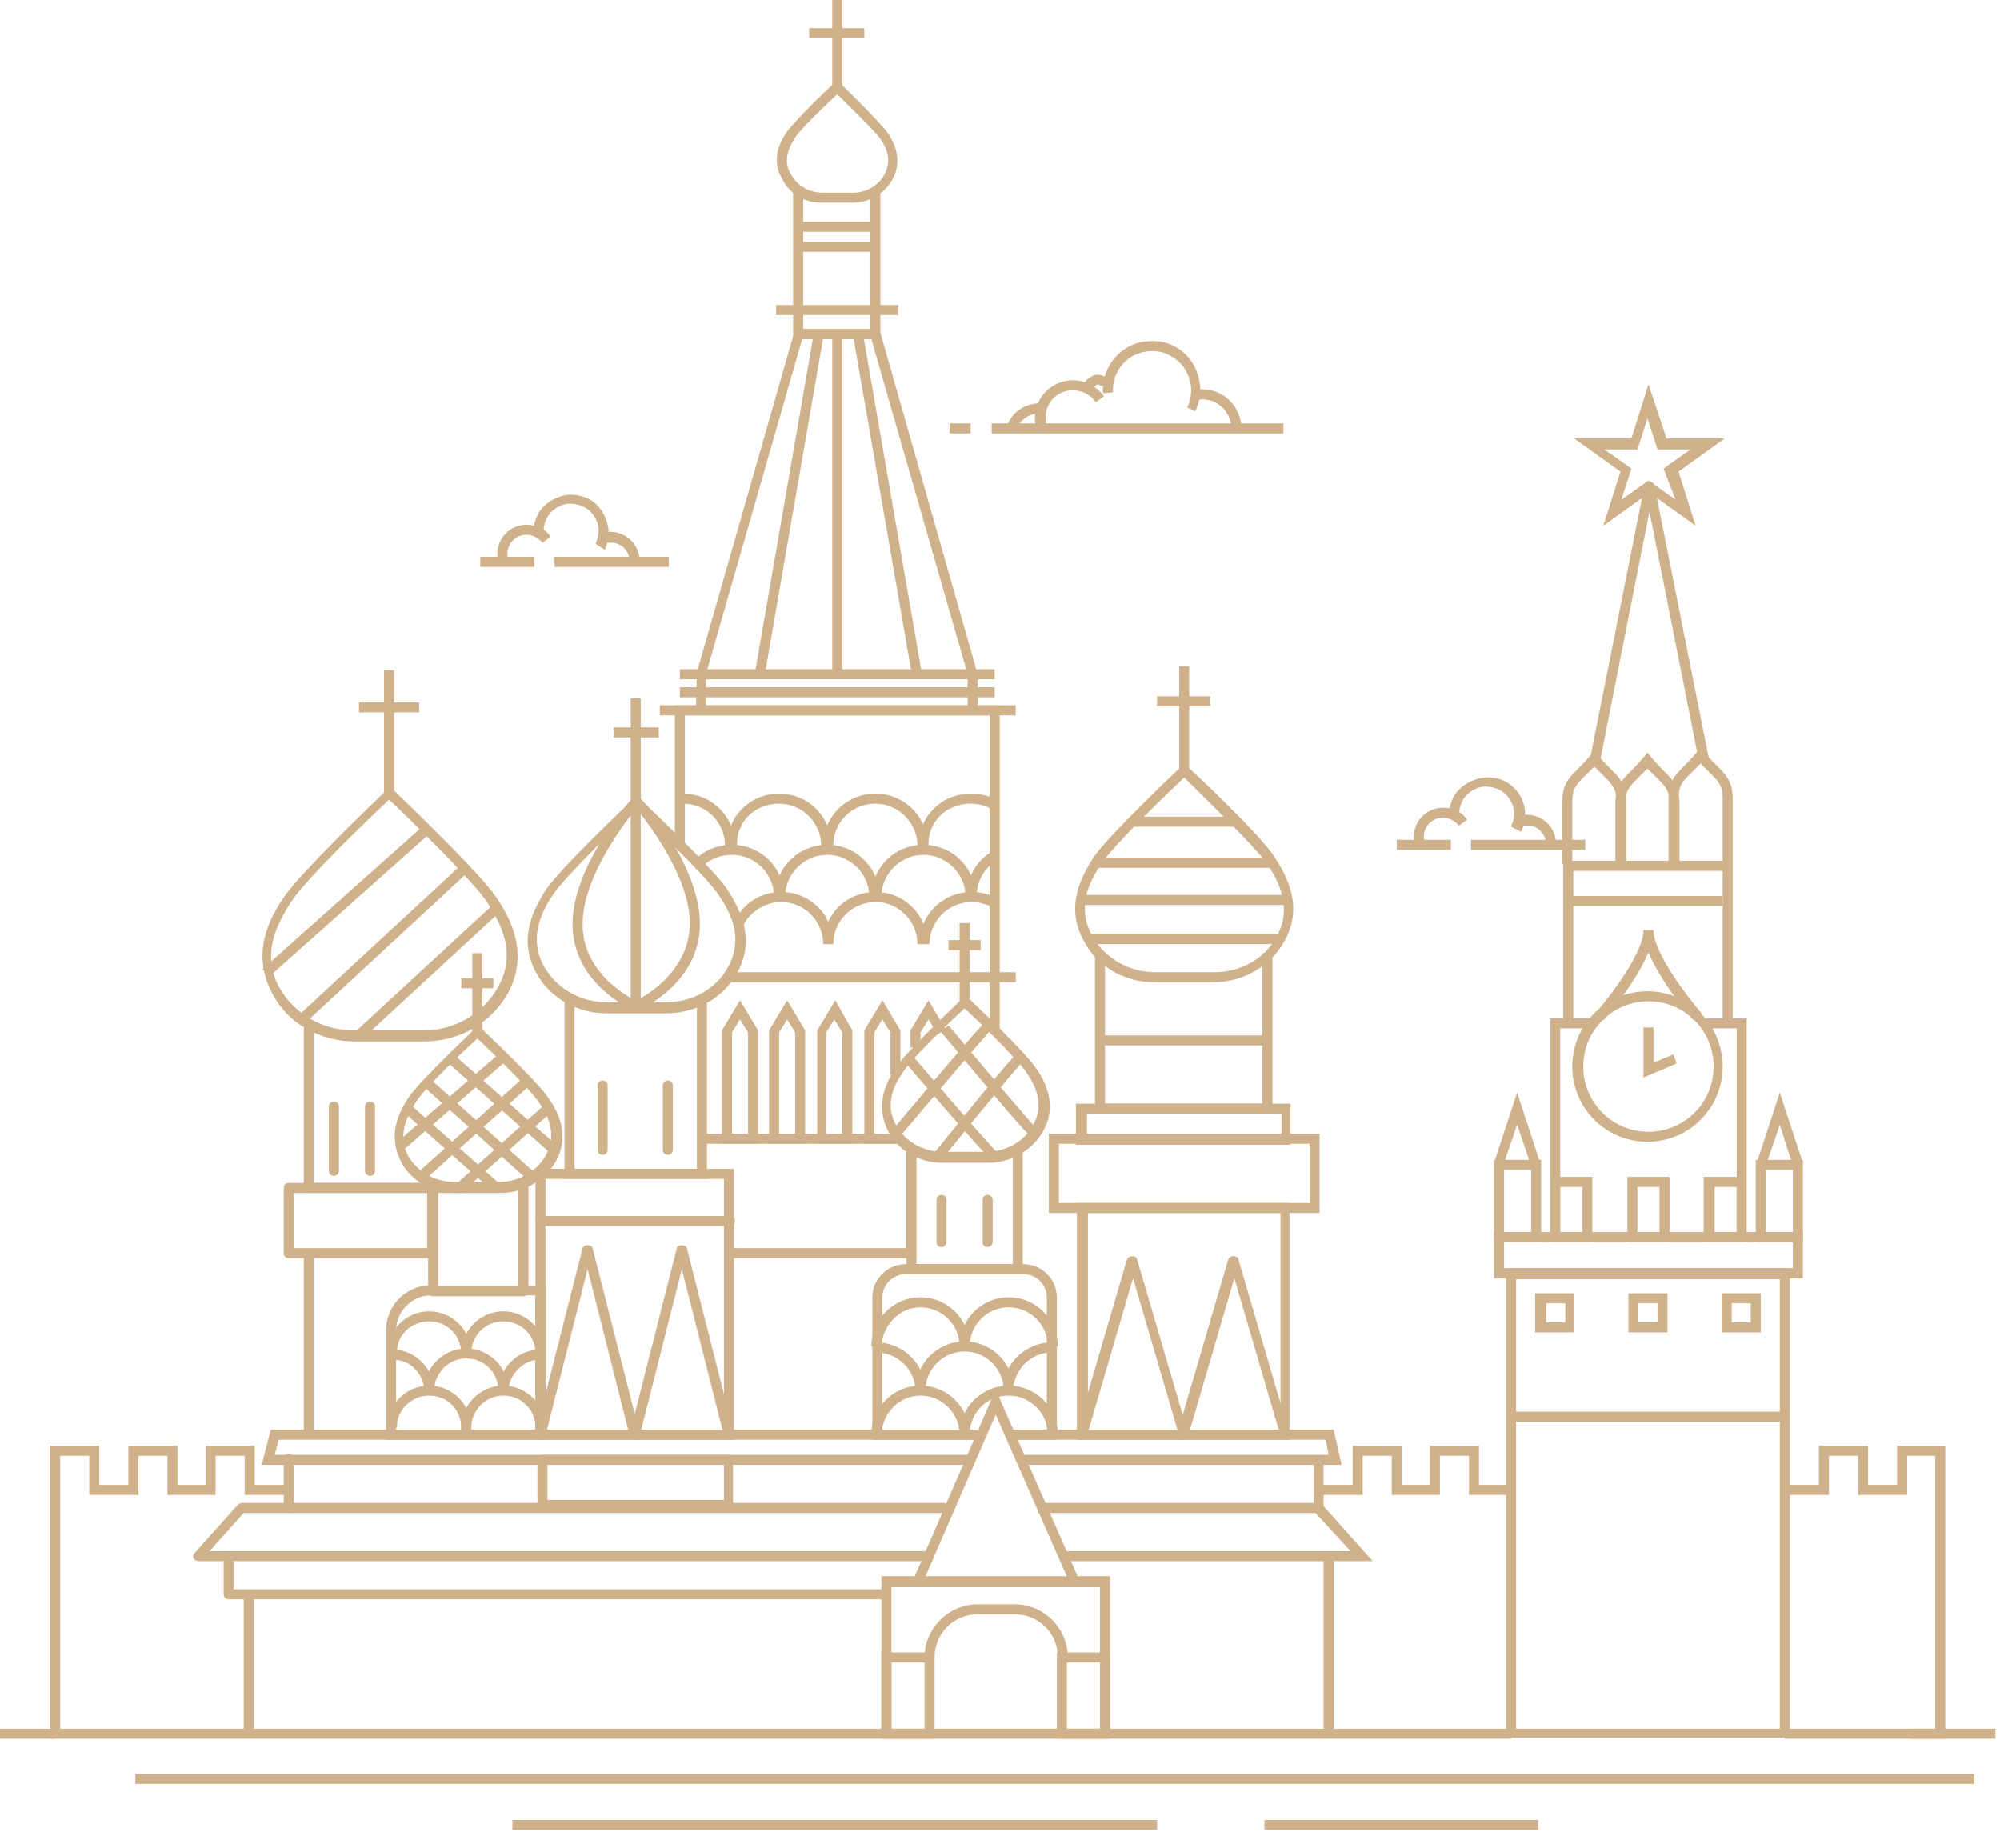 <svg width="92" height="85" viewBox="0 0 92 85" fill="none" xmlns="http://www.w3.org/2000/svg">
<g clip-path="url(#clip0_7847_33958)">
<path d="M76.659 20.169L75.829 17.676L75.045 20.169H72.416L74.538 21.692L73.754 24.184L75.875 22.661L77.997 24.184L77.213 21.692L79.335 20.169H76.659ZM77.075 22.984L75.829 22.107L74.584 22.984L75.045 21.553L73.8 20.676H75.322L75.783 19.245L76.244 20.676H77.766L76.521 21.553L77.075 22.984Z" fill="#CFB28B"/>
<path d="M68.726 53.352V57.137H70.894V53.352H68.726ZM70.387 56.675H69.187V53.814H70.433V56.675H70.387Z" fill="#CFB28B"/>
<path d="M80.765 53.352V57.136H82.933V53.352H80.765ZM82.471 56.675H81.226V53.813H82.471V56.675Z" fill="#CFB28B"/>
<path d="M68.726 56.675V58.798H82.933V56.675H68.726ZM82.471 58.337H69.187V57.136H82.471V58.337Z" fill="#CFB28B"/>
<path d="M69.279 58.337V79.936H82.333V58.337H69.279ZM81.871 79.52H69.74V58.844H81.871V79.52Z" fill="#CFB28B"/>
<path d="M71.309 54.137V57.137H73.246V54.137H71.309ZM72.785 56.675H71.77V54.598H72.785V56.675Z" fill="#CFB28B"/>
<path d="M78.366 54.137V57.137H80.303V54.137H78.366ZM79.888 56.675H78.874V54.598H79.888V56.675Z" fill="#CFB28B"/>
<path d="M74.86 54.137V57.137H76.798V54.137H74.86ZM76.336 56.675H75.322V54.598H76.336V56.675Z" fill="#CFB28B"/>
<path d="M79.243 49.06C79.243 47.168 77.72 45.598 75.783 45.598C73.892 45.598 72.324 47.121 72.324 49.06C72.324 50.952 73.846 52.521 75.783 52.521C77.72 52.521 79.243 50.952 79.243 49.06ZM72.831 49.06C72.831 47.398 74.169 46.06 75.829 46.06C77.49 46.06 78.827 47.398 78.827 49.06C78.827 50.721 77.49 52.06 75.829 52.06C74.169 52.06 72.831 50.721 72.831 49.06Z" fill="#CFB28B"/>
<path d="M73.292 47.306V46.845H71.309V56.906H71.77V47.306H73.292Z" fill="#CFB28B"/>
<path d="M80.349 56.906V46.845H78.412V47.306H79.888V56.906H80.349Z" fill="#CFB28B"/>
<path d="M77.905 46.937L78.274 46.614C77.674 45.922 76.06 43.845 76.06 42.783H75.599C75.599 43.845 74.031 45.875 73.385 46.614L73.754 46.937C73.846 46.844 75.276 45.183 75.829 43.798C76.383 45.183 77.813 46.844 77.905 46.937Z" fill="#CFB28B"/>
<path d="M79.704 47.075V39.599H71.909V47.075H72.37V40.06H79.243V47.075H79.704Z" fill="#CFB28B"/>
<path d="M77.259 39.83V36.968C77.259 36.183 76.936 35.86 76.567 35.491C76.382 35.306 76.198 35.122 75.967 34.845L75.783 34.614L75.598 34.845C75.368 35.122 75.183 35.306 74.999 35.491C74.629 35.86 74.307 36.183 74.307 36.968V39.83H74.768V36.968C74.768 36.368 74.952 36.183 75.321 35.814C75.46 35.676 75.598 35.537 75.783 35.353C75.967 35.537 76.106 35.676 76.244 35.814C76.613 36.183 76.797 36.368 76.797 36.968V39.83H77.259Z" fill="#CFB28B"/>
<path d="M74.814 39.737V36.876C74.814 36.091 74.491 35.768 74.122 35.399C73.938 35.214 73.753 35.03 73.523 34.753L73.338 34.522L73.154 34.753C72.923 35.03 72.739 35.214 72.554 35.399C72.185 35.768 71.862 36.091 71.862 36.876V39.737H72.324V36.876C72.324 36.276 72.508 36.091 72.877 35.722C73.015 35.583 73.154 35.445 73.338 35.26C73.523 35.445 73.661 35.583 73.8 35.722C74.168 36.091 74.353 36.276 74.353 36.876V39.737H74.814Z" fill="#CFB28B"/>
<path d="M79.704 39.599V36.737C79.704 35.953 79.381 35.63 79.012 35.26C78.827 35.076 78.643 34.891 78.412 34.614L78.228 34.383L78.043 34.614C77.812 34.891 77.628 35.076 77.443 35.26C77.074 35.63 76.751 35.953 76.751 36.737V39.599H77.213V36.737C77.213 36.137 77.397 35.953 77.766 35.584C77.905 35.445 78.043 35.306 78.228 35.122C78.412 35.306 78.55 35.445 78.689 35.584C79.058 35.953 79.242 36.137 79.242 36.737V39.599H79.704Z" fill="#CFB28B"/>
<path d="M73.615 34.937L75.876 23.538L78.136 34.937C78.136 35.03 78.274 35.122 78.366 35.122H78.412C78.551 35.076 78.597 34.983 78.597 34.845L76.106 22.338C76.106 22.245 75.968 22.153 75.876 22.153C75.783 22.153 75.691 22.245 75.645 22.338L73.154 34.845C73.108 34.983 73.2 35.076 73.339 35.122C73.477 35.122 73.569 35.03 73.615 34.937Z" fill="#CFB28B"/>
<path d="M70.433 53.629L70.848 53.491L69.787 50.26L68.726 53.491L69.141 53.629L69.787 51.737L70.433 53.629Z" fill="#CFB28B"/>
<path d="M82.471 53.629L82.932 53.491L81.871 50.26L80.811 53.491L81.226 53.629L81.871 51.737L82.471 53.629Z" fill="#CFB28B"/>
<path d="M75.599 47.26V49.568L77.121 48.921L76.982 48.506L76.06 48.875V47.26H75.599Z" fill="#CFB28B"/>
<path d="M82.102 64.936H69.51V65.398H82.102V64.936Z" fill="#CFB28B"/>
<path d="M79.243 41.214H72.278V41.675H79.243V41.214Z" fill="#CFB28B"/>
<path d="M70.617 59.49V61.29H72.416V59.49H70.617ZM72.001 60.829H71.125V59.952H72.001V60.829Z" fill="#CFB28B"/>
<path d="M74.907 59.49V61.29H76.706V59.49H74.907ZM76.244 60.829H75.368V59.952H76.244V60.829Z" fill="#CFB28B"/>
<path d="M79.196 59.49V61.29H80.995V59.49H79.196ZM80.534 60.829H79.657V59.952H80.534V60.829Z" fill="#CFB28B"/>
<path d="M45.756 30.784H31.273V31.245H45.756V30.784Z" fill="#CFB28B"/>
<path d="M45.756 31.614H31.273V32.076H45.756V31.614Z" fill="#CFB28B"/>
<path d="M46.724 32.445H30.35V32.907H46.724V32.445Z" fill="#CFB28B"/>
<path d="M37.776 9.323H39.206C39.99 9.323 40.682 8.908 41.051 8.262C41.605 7.246 41.005 6.369 40.821 6.092C40.406 5.539 38.745 3.923 38.653 3.831L38.514 3.693L38.376 3.831C38.284 3.877 36.623 5.492 36.208 6.046C36.024 6.323 35.378 7.246 35.978 8.215C36.3 8.908 36.992 9.323 37.776 9.323ZM36.577 6.323C36.854 5.908 38.053 4.754 38.514 4.339C38.929 4.754 40.129 5.908 40.452 6.323C40.775 6.785 41.051 7.339 40.682 8.031C40.406 8.539 39.852 8.862 39.252 8.862H37.823C37.223 8.862 36.669 8.539 36.393 8.031C35.978 7.385 36.3 6.785 36.577 6.323Z" fill="#CFB28B"/>
<path d="M38.745 0H38.284V4.016H38.745V0Z" fill="#CFB28B"/>
<path d="M39.76 1.293H37.223V1.754H39.76V1.293Z" fill="#CFB28B"/>
<path d="M43.357 53.491H45.433C46.494 53.491 47.463 52.937 47.97 52.06C48.662 50.86 48.108 49.753 47.601 49.06C47.047 48.276 44.649 46.014 44.557 45.922L44.418 45.784L44.28 45.922C44.188 46.014 41.789 48.276 41.236 49.06C40.774 49.753 40.221 50.814 40.867 52.06C41.328 52.937 42.297 53.491 43.357 53.491ZM41.559 49.291C41.974 48.645 43.819 46.891 44.372 46.384C44.926 46.891 46.771 48.691 47.186 49.291C47.647 49.937 48.062 50.814 47.509 51.783C47.094 52.522 46.263 52.983 45.387 52.983H43.357C42.481 52.983 41.651 52.522 41.236 51.783C40.682 50.814 41.097 49.937 41.559 49.291Z" fill="#CFB28B"/>
<path d="M44.603 42.461H44.142V46.061H44.603V42.461Z" fill="#CFB28B"/>
<path d="M45.11 43.245H43.634V43.707H45.11V43.245Z" fill="#CFB28B"/>
<path d="M20.941 54.876H23.017C24.077 54.876 25.046 54.322 25.553 53.445C26.245 52.245 25.692 51.137 25.184 50.445C24.631 49.66 22.232 47.399 22.14 47.306L22.002 47.168L21.863 47.306C21.771 47.399 19.373 49.66 18.819 50.445C18.358 51.137 17.804 52.199 18.45 53.445C18.911 54.322 19.88 54.876 20.941 54.876ZM19.142 50.676C19.557 50.029 21.402 48.276 21.956 47.768C22.509 48.276 24.354 50.076 24.769 50.676C25.231 51.322 25.646 52.199 25.092 53.168C24.677 53.906 23.847 54.368 22.97 54.368H20.895C20.018 54.368 19.188 53.906 18.773 53.168C18.266 52.199 18.727 51.368 19.142 50.676Z" fill="#CFB28B"/>
<path d="M22.186 43.845H21.725V47.445H22.186V43.845Z" fill="#CFB28B"/>
<path d="M22.694 44.999H21.218V45.461H22.694V44.999Z" fill="#CFB28B"/>
<path d="M27.905 46.614H30.627C32.011 46.614 33.256 45.922 33.902 44.768C34.778 43.199 34.04 41.814 33.44 40.891C32.748 39.876 29.566 36.876 29.427 36.737L29.289 36.599L29.151 36.737C29.012 36.876 25.876 39.83 25.138 40.891C24.538 41.814 23.8 43.199 24.677 44.768C25.276 45.876 26.522 46.614 27.905 46.614ZM25.461 41.122C26.06 40.245 28.551 37.845 29.243 37.199C29.889 37.845 32.426 40.245 33.025 41.122C33.625 41.999 34.224 43.153 33.486 44.491C32.933 45.507 31.826 46.106 30.627 46.106H27.905C26.706 46.106 25.599 45.46 25.046 44.491C24.308 43.199 24.861 41.999 25.461 41.122Z" fill="#CFB28B"/>
<path d="M29.474 32.122H29.012V36.876H29.474V32.122Z" fill="#CFB28B"/>
<path d="M30.304 33.461H28.228V33.922H30.304V33.461Z" fill="#CFB28B"/>
<path d="M16.328 47.907H19.511C21.125 47.907 22.555 47.076 23.339 45.737C24.354 43.891 23.523 42.276 22.785 41.214C21.955 40.014 18.219 36.461 18.081 36.322L17.942 36.184L17.804 36.322C17.666 36.461 13.93 40.014 13.099 41.214C12.361 42.276 11.531 43.891 12.546 45.737C13.238 47.076 14.714 47.907 16.328 47.907ZM13.422 41.445C14.114 40.384 17.158 37.476 17.896 36.784C18.634 37.476 21.678 40.43 22.37 41.445C23.062 42.507 23.8 43.891 22.878 45.46C22.186 46.66 20.894 47.399 19.465 47.399H16.282C14.852 47.399 13.56 46.66 12.869 45.46C11.992 43.891 12.73 42.507 13.422 41.445Z" fill="#CFB28B"/>
<path d="M18.127 30.83H17.666V36.461H18.127V30.83Z" fill="#CFB28B"/>
<path d="M19.28 32.307H16.513V32.769H19.28V32.307Z" fill="#CFB28B"/>
<path d="M36.485 8.769V15.6H40.498V8.769H40.036V15.138H36.946V8.769H36.485Z" fill="#CFB28B"/>
<path d="M41.328 14.03H35.701V14.492H41.328V14.03Z" fill="#CFB28B"/>
<path d="M44.972 32.676V31.015L40.452 15.138H36.577L32.057 30.922L32.011 32.676H32.472V31.015L36.9 15.6H40.083L44.511 31.015V32.676H44.972Z" fill="#CFB28B"/>
<path d="M50.368 43.845V51.229H58.532V43.845H58.071V50.768H50.829V43.845H50.368Z" fill="#CFB28B"/>
<path d="M58.209 47.63H50.737V48.091H58.209V47.63Z" fill="#CFB28B"/>
<path d="M49.492 50.768V52.66H59.363V50.768H49.492ZM58.948 52.152H50V51.229H58.948V52.152Z" fill="#CFB28B"/>
<path d="M48.247 52.152V55.798H60.7V52.152H48.247ZM60.239 55.337H48.708V52.614H60.239V55.337Z" fill="#CFB28B"/>
<path d="M49.538 55.337V66.229H59.317V55.337H49.538ZM58.901 65.767H50.045V55.798H58.901V65.767Z" fill="#CFB28B"/>
<path d="M41.697 52.891V58.614H47.047V52.891H46.586V58.152H42.158V52.891H41.697Z" fill="#CFB28B"/>
<path d="M51.06 72.505H40.544V79.936H51.06V72.505ZM50.599 79.521H41.005V73.013H50.599V79.521Z" fill="#CFB28B"/>
<path d="M49.215 72.829L49.631 72.644L45.802 63.921L42.02 72.644L42.435 72.829L45.802 65.075L49.215 72.829Z" fill="#CFB28B"/>
<path d="M25.968 45.876V54.229H32.518V45.876H32.057V53.768H26.43V45.876H25.968Z" fill="#CFB28B"/>
<path d="M13.976 47.168V54.875H21.494V54.414H14.437V47.168H13.976Z" fill="#CFB28B"/>
<path d="M48.616 76.013V79.982H51.06V76.013H48.616ZM50.599 79.521H49.077V76.475H50.599V79.521Z" fill="#CFB28B"/>
<path d="M42.989 76.013H40.544V79.982H42.989V76.013ZM42.527 79.521H41.005V76.475H42.527V79.521Z" fill="#CFB28B"/>
<path d="M44.972 74.259H46.679C47.786 74.259 48.662 75.136 48.662 76.244H49.123C49.123 74.905 48.016 73.798 46.679 73.798H44.972C43.634 73.798 42.527 74.905 42.527 76.244H42.989C42.989 75.136 43.865 74.259 44.972 74.259Z" fill="#CFB28B"/>
<path d="M37.429 15.371L34.724 30.969L35.178 31.048L37.883 15.45L37.429 15.371Z" fill="#CFB28B"/>
<path d="M39.696 15.351L39.241 15.43L41.945 31.028L42.4 30.949L39.696 15.351Z" fill="#CFB28B"/>
<path d="M38.745 15.369H38.284V30.968H38.745V15.369Z" fill="#CFB28B"/>
<path d="M46.955 67.383H61.715L61.346 65.767H46.448V66.229H60.977L61.115 66.921H46.955V67.383Z" fill="#CFB28B"/>
<path d="M45.156 66.229V65.767H12.454L12.039 67.383H44.649V66.921H12.638L12.823 66.229H45.156Z" fill="#CFB28B"/>
<path d="M60.424 67.152V69.136H47.739V69.598H60.885V67.152H60.424Z" fill="#CFB28B"/>
<path d="M49.031 71.813H63.145L60.839 69.229L60.47 69.552L62.13 71.352H49.031V71.813Z" fill="#CFB28B"/>
<path d="M61.346 71.582H60.885V79.705H61.346V71.582Z" fill="#CFB28B"/>
<path d="M53.09 45.183H55.811C57.195 45.183 58.44 44.445 59.086 43.291C59.963 41.722 59.225 40.337 58.625 39.414C57.933 38.353 54.75 35.353 54.612 35.261L54.474 35.122L54.335 35.261C54.197 35.399 51.014 38.399 50.322 39.414C49.723 40.337 48.985 41.722 49.861 43.291C50.461 44.445 51.706 45.183 53.09 45.183ZM50.691 39.691C51.291 38.814 53.828 36.368 54.474 35.768C55.119 36.414 57.656 38.86 58.256 39.691C58.856 40.568 59.455 41.768 58.717 43.106C58.164 44.122 57.057 44.722 55.857 44.722H53.136C51.937 44.722 50.83 44.076 50.276 43.106C49.492 41.768 50.092 40.568 50.691 39.691Z" fill="#CFB28B"/>
<path d="M54.704 30.645H54.243V35.445H54.704V30.645Z" fill="#CFB28B"/>
<path d="M55.673 32.03H53.228V32.491H55.673V32.03Z" fill="#CFB28B"/>
<path d="M56.826 37.568H52.167V38.03H56.826V37.568Z" fill="#CFB28B"/>
<path d="M58.578 39.46H50.46V39.922H58.578V39.46Z" fill="#CFB28B"/>
<path d="M59.178 41.168H49.861V41.63H59.178V41.168Z" fill="#CFB28B"/>
<path d="M58.901 42.968H50.138V43.429H58.901V42.968Z" fill="#CFB28B"/>
<path d="M29.474 36.876H29.013V46.245H29.474V36.876Z" fill="#CFB28B"/>
<path d="M29.059 36.737C28.966 36.876 26.337 39.83 26.337 42.507C26.337 45.23 29.013 46.429 29.151 46.476L29.335 46.06C29.289 46.06 26.799 44.953 26.799 42.507C26.799 40.014 29.382 37.061 29.382 37.061L29.059 36.737Z" fill="#CFB28B"/>
<path d="M29.197 46.06L29.381 46.476C29.474 46.429 32.195 45.23 32.195 42.507C32.195 39.83 29.612 36.876 29.474 36.737L29.151 37.061C29.197 37.107 31.734 40.014 31.734 42.507C31.688 44.953 29.197 46.06 29.197 46.06Z" fill="#CFB28B"/>
<path d="M41.097 51.922L41.466 52.199C42.988 50.399 45.433 47.491 45.663 47.306L45.525 47.122V46.891C45.341 46.937 45.294 46.937 41.097 51.922Z" fill="#CFB28B"/>
<path d="M42.942 53.075L43.311 53.352C44.695 51.645 46.909 48.922 47.14 48.737L47.001 48.552V48.322C46.863 48.322 46.771 48.322 42.942 53.075Z" fill="#CFB28B"/>
<path d="M45.71 53.398V53.122L45.848 52.983C45.618 52.798 43.311 50.122 41.928 48.506L41.559 48.783C45.525 53.398 45.618 53.398 45.71 53.398Z" fill="#CFB28B"/>
<path d="M47.601 52.106L47.739 51.968C47.509 51.783 45.11 48.922 43.634 47.168L43.265 47.445C47.37 52.383 47.462 52.383 47.601 52.383V52.106Z" fill="#CFB28B"/>
<path d="M19.479 37.978L12.075 44.58L12.382 44.925L19.785 38.323L19.479 37.978Z" fill="#CFB28B"/>
<path d="M21.119 39.871L13.703 46.735L14.016 47.074L21.432 40.21L21.119 39.871Z" fill="#CFB28B"/>
<path d="M22.681 41.61L16.308 47.493L16.62 47.833L22.994 41.949L22.681 41.61Z" fill="#CFB28B"/>
<path d="M20.819 48.461L20.514 48.807L25.289 53.018L25.594 52.672L20.819 48.461Z" fill="#CFB28B"/>
<path d="M19.651 49.51L19.344 49.854L24.361 54.349L24.669 54.005L19.651 49.51Z" fill="#CFB28B"/>
<path d="M18.809 50.75L18.503 51.096L22.68 54.8L22.986 54.454L18.809 50.75Z" fill="#CFB28B"/>
<path d="M23.116 48.334L18.342 52.476L18.644 52.825L23.419 48.682L23.116 48.334Z" fill="#CFB28B"/>
<path d="M24.125 49.524L19.36 53.815L19.669 54.158L24.434 49.867L24.125 49.524Z" fill="#CFB28B"/>
<path d="M25.103 50.768L21.019 54.437L21.327 54.78L25.411 51.111L25.103 50.768Z" fill="#CFB28B"/>
<path d="M45.986 47.399V32.445H31.042V38.86H31.503V32.907H45.525V47.399H45.986Z" fill="#CFB28B"/>
<path d="M35.931 41.491C36.992 41.491 37.868 42.368 37.868 43.43H38.33C38.33 42.091 37.269 41.03 35.931 41.03C35.009 41.03 34.225 41.537 33.809 42.322C33.763 42.368 33.763 42.46 33.717 42.507L34.132 42.691C34.132 42.645 34.178 42.599 34.225 42.507C34.547 41.907 35.239 41.491 35.931 41.491Z" fill="#CFB28B"/>
<path d="M35.608 41.26H36.069C36.069 39.922 35.009 38.861 33.671 38.861C33.025 38.861 32.426 39.091 31.964 39.553L32.287 39.876C32.656 39.507 33.164 39.322 33.671 39.322C34.732 39.322 35.608 40.199 35.608 41.26Z" fill="#CFB28B"/>
<path d="M38.053 39.322C39.114 39.322 39.99 40.199 39.99 41.26H40.451C40.451 39.922 39.39 38.861 38.053 38.861C36.715 38.861 35.654 39.922 35.654 41.26H36.115C36.115 40.199 36.992 39.322 38.053 39.322Z" fill="#CFB28B"/>
<path d="M42.48 39.322C43.541 39.322 44.418 40.199 44.418 41.26H44.879C44.879 39.922 43.818 38.861 42.48 38.861C41.143 38.861 40.082 39.922 40.082 41.26H40.543C40.543 40.199 41.42 39.322 42.48 39.322Z" fill="#CFB28B"/>
<path d="M45.848 39.599L45.617 39.184C44.88 39.599 44.464 40.43 44.464 41.26H44.926C44.926 40.568 45.248 39.922 45.848 39.599Z" fill="#CFB28B"/>
<path d="M40.267 41.491C41.328 41.491 42.204 42.368 42.204 43.43H42.665C42.665 42.091 41.604 41.03 40.267 41.03C38.929 41.03 37.868 42.091 37.868 43.43H38.329C38.329 42.368 39.206 41.491 40.267 41.491Z" fill="#CFB28B"/>
<path d="M40.267 36.968C41.328 36.968 42.204 37.845 42.204 38.907H42.665C42.665 37.568 41.604 36.507 40.267 36.507C38.929 36.507 37.868 37.568 37.868 38.907H38.329C38.329 37.799 39.206 36.968 40.267 36.968Z" fill="#CFB28B"/>
<path d="M44.648 36.968C45.017 36.968 45.34 37.061 45.663 37.245L45.894 36.83C45.525 36.599 45.11 36.507 44.648 36.507C43.311 36.507 42.25 37.568 42.25 38.907H42.711C42.665 37.799 43.541 36.968 44.648 36.968Z" fill="#CFB28B"/>
<path d="M33.348 38.907H33.809C33.809 37.568 32.748 36.507 31.411 36.507C31.365 36.507 31.319 36.507 31.273 36.507L31.319 36.968C31.365 36.968 31.411 36.968 31.411 36.968C32.472 36.968 33.348 37.799 33.348 38.907Z" fill="#CFB28B"/>
<path d="M35.839 36.968C36.9 36.968 37.776 37.845 37.776 38.907H38.237C38.237 37.568 37.176 36.507 35.839 36.507C34.501 36.507 33.44 37.568 33.44 38.907H33.902C33.856 37.799 34.732 36.968 35.839 36.968Z" fill="#CFB28B"/>
<path d="M44.695 41.491C45.018 41.491 45.341 41.584 45.617 41.722L45.848 41.307C45.479 41.122 45.11 41.03 44.695 41.03C43.357 41.03 42.296 42.091 42.296 43.43H42.758C42.758 42.368 43.634 41.491 44.695 41.491Z" fill="#CFB28B"/>
<path d="M46.724 44.722H33.44V45.183H46.724V44.722Z" fill="#CFB28B"/>
<path d="M41.374 52.152H32.288V52.614H41.374V52.152Z" fill="#CFB28B"/>
<path d="M41.974 57.414H33.579V57.875H41.974V57.414Z" fill="#CFB28B"/>
<path d="M24.631 53.768V66.229H33.764V53.768H24.631ZM33.349 65.767H25.092V54.229H33.302V65.767H33.349Z" fill="#CFB28B"/>
<path d="M25.092 66.044L27.029 58.383L28.966 66.044C29.012 66.136 29.105 66.229 29.197 66.229H29.243C29.381 66.183 29.428 66.09 29.428 65.952L27.26 57.414C27.214 57.229 26.845 57.229 26.799 57.414L24.631 65.952C24.584 66.09 24.677 66.183 24.815 66.229C24.953 66.229 25.092 66.183 25.092 66.044Z" fill="#CFB28B"/>
<path d="M29.428 66.044L31.365 58.383L33.302 66.044C33.349 66.136 33.441 66.229 33.533 66.229H33.579C33.718 66.183 33.764 66.09 33.764 65.952L31.596 57.414C31.55 57.229 31.181 57.229 31.134 57.414L28.967 65.952C28.921 66.09 29.013 66.183 29.151 66.229C29.29 66.229 29.428 66.183 29.428 66.044Z" fill="#CFB28B"/>
<path d="M54.658 66.044L56.78 58.798L58.901 66.044C58.947 66.137 59.04 66.229 59.132 66.229H59.178C59.316 66.183 59.363 66.044 59.316 65.952L56.964 57.922C56.918 57.737 56.595 57.737 56.503 57.922L54.151 65.952C54.104 66.09 54.197 66.183 54.289 66.229C54.519 66.229 54.658 66.183 54.658 66.044Z" fill="#CFB28B"/>
<path d="M49.999 66.044L52.121 58.798L54.243 66.044C54.289 66.136 54.381 66.229 54.473 66.229H54.519C54.658 66.183 54.704 66.044 54.658 65.952L52.305 57.921C52.259 57.737 51.936 57.737 51.844 57.921L49.492 65.952C49.446 66.09 49.538 66.183 49.63 66.229C49.861 66.229 49.953 66.183 49.999 66.044Z" fill="#CFB28B"/>
<path d="M33.579 56.398C33.718 56.398 33.81 56.306 33.81 56.168C33.81 56.029 33.718 55.937 33.579 55.937H24.861C24.723 55.937 24.631 56.029 24.631 56.168C24.631 56.306 24.723 56.398 24.861 56.398H33.579Z" fill="#CFB28B"/>
<path d="M43.542 57.137V55.198C43.542 55.06 43.45 54.968 43.311 54.968C43.173 54.968 43.081 55.06 43.081 55.198V57.137C43.081 57.275 43.173 57.368 43.311 57.368C43.45 57.368 43.542 57.229 43.542 57.137Z" fill="#CFB28B"/>
<path d="M45.663 57.137V55.198C45.663 55.06 45.571 54.968 45.433 54.968C45.294 54.968 45.202 55.06 45.202 55.198V57.137C45.202 57.275 45.294 57.367 45.433 57.367C45.571 57.367 45.663 57.229 45.663 57.137Z" fill="#CFB28B"/>
<path d="M19.88 57.875C20.018 57.875 20.11 57.783 20.11 57.645V54.645C20.11 54.506 20.018 54.414 19.88 54.414H13.284C13.146 54.414 13.053 54.506 13.053 54.645V57.645C13.053 57.783 13.146 57.875 13.284 57.875H19.88ZM13.514 54.875H19.649V57.414H13.514V54.875Z" fill="#CFB28B"/>
<path d="M19.926 54.229C19.788 54.229 19.695 54.322 19.695 54.46V59.398C19.695 59.537 19.788 59.629 19.926 59.629H24.077C24.216 59.629 24.308 59.537 24.308 59.398V54.46C24.308 54.322 24.216 54.229 24.077 54.229C23.939 54.229 23.847 54.322 23.847 54.46V59.167H20.157V54.46C20.157 54.322 20.018 54.229 19.926 54.229Z" fill="#CFB28B"/>
<path d="M15.59 53.86V50.906C15.59 50.768 15.498 50.675 15.36 50.675C15.221 50.675 15.129 50.768 15.129 50.906V53.86C15.129 53.998 15.221 54.091 15.36 54.091C15.498 54.091 15.59 53.998 15.59 53.86Z" fill="#CFB28B"/>
<path d="M17.251 53.86V50.906C17.251 50.768 17.159 50.675 17.02 50.675C16.882 50.675 16.79 50.768 16.79 50.906V53.86C16.79 53.998 16.882 54.091 17.02 54.091C17.159 54.091 17.251 53.998 17.251 53.86Z" fill="#CFB28B"/>
<path d="M27.951 52.891V49.937C27.951 49.799 27.859 49.706 27.721 49.706C27.582 49.706 27.49 49.799 27.49 49.937V52.891C27.49 53.029 27.582 53.121 27.721 53.121C27.859 53.121 27.951 53.029 27.951 52.891Z" fill="#CFB28B"/>
<path d="M30.95 52.891V49.937C30.95 49.799 30.857 49.706 30.719 49.706C30.581 49.706 30.488 49.799 30.488 49.937V52.891C30.488 53.029 30.581 53.122 30.719 53.122C30.857 53.122 30.95 53.029 30.95 52.891Z" fill="#CFB28B"/>
<path d="M19.834 59.121C18.681 59.121 17.758 60.044 17.758 61.198V66.229H25.092V59.167H19.834V59.121ZM24.631 65.767H18.22V61.198C18.22 60.321 18.957 59.583 19.834 59.583H24.631V65.767Z" fill="#CFB28B"/>
<path d="M46.447 65.767V66.229H48.615V59.675C48.615 58.844 47.923 58.152 47.093 58.152H41.651C40.82 58.152 40.128 58.844 40.128 59.675V66.229H45.202V65.767H40.59V59.675C40.59 59.075 41.097 58.614 41.651 58.614H47.093C47.693 58.614 48.154 59.121 48.154 59.675V65.767H46.447Z" fill="#CFB28B"/>
<path d="M42.343 64.198C43.311 64.198 44.142 64.983 44.142 65.998H44.603C44.603 64.752 43.588 63.737 42.343 63.737C41.097 63.737 40.083 64.752 40.083 65.998H40.544C40.59 64.983 41.374 64.198 42.343 64.198Z" fill="#CFB28B"/>
<path d="M42.573 64.013C42.573 62.767 41.558 61.752 40.313 61.752V62.214C41.282 62.214 42.112 62.998 42.112 64.013H42.573Z" fill="#CFB28B"/>
<path d="M48.385 62.214V61.752C47.14 61.752 46.125 62.767 46.125 64.013H46.586C46.632 62.998 47.416 62.214 48.385 62.214Z" fill="#CFB28B"/>
<path d="M46.402 64.198C47.37 64.198 48.201 64.983 48.201 65.998H48.662C48.662 64.752 47.647 63.737 46.402 63.737C45.156 63.737 44.142 64.752 44.142 65.998H44.603C44.603 64.983 45.387 64.198 46.402 64.198Z" fill="#CFB28B"/>
<path d="M42.343 60.137C43.311 60.137 44.142 60.921 44.142 61.937H44.603C44.603 60.691 43.588 59.675 42.343 59.675C41.097 59.675 40.083 60.691 40.083 61.937H40.544C40.59 60.967 41.374 60.137 42.343 60.137Z" fill="#CFB28B"/>
<path d="M46.402 60.137C47.37 60.137 48.201 60.921 48.201 61.937H48.662C48.662 60.691 47.647 59.675 46.402 59.675C45.156 59.675 44.142 60.691 44.142 61.937H44.603C44.603 60.967 45.387 60.137 46.402 60.137Z" fill="#CFB28B"/>
<path d="M44.372 62.167C45.341 62.167 46.171 62.952 46.171 63.967H46.632C46.632 62.721 45.617 61.706 44.372 61.706C43.127 61.706 42.112 62.721 42.112 63.967H42.573C42.573 62.952 43.403 62.167 44.372 62.167Z" fill="#CFB28B"/>
<path d="M14.437 57.645H13.976V65.998H14.437V57.645Z" fill="#CFB28B"/>
<path d="M33.487 69.459C33.625 69.459 33.718 69.367 33.718 69.229V67.152C33.718 67.013 33.625 66.921 33.487 66.921H24.954C24.815 66.921 24.723 67.013 24.723 67.152V69.229C24.723 69.367 24.815 69.459 24.954 69.459H33.487ZM25.184 67.383H33.302V68.998H25.184V67.383Z" fill="#CFB28B"/>
<path d="M43.403 69.598C43.542 69.598 43.634 69.506 43.634 69.367C43.634 69.229 43.542 69.136 43.403 69.136H11.116C11.07 69.136 10.977 69.183 10.931 69.229L8.948 71.444C8.902 71.49 8.856 71.629 8.902 71.675C8.948 71.767 9.04 71.813 9.133 71.813H42.712C42.85 71.813 42.942 71.721 42.942 71.582C42.942 71.444 42.85 71.352 42.712 71.352H9.64L11.208 69.598H43.403Z" fill="#CFB28B"/>
<path d="M13.514 69.367V67.106C13.514 66.967 13.422 66.875 13.284 66.875C13.146 66.875 13.053 66.967 13.053 67.106V69.367C13.053 69.506 13.146 69.598 13.284 69.598C13.422 69.598 13.514 69.506 13.514 69.367Z" fill="#CFB28B"/>
<path d="M10.516 71.352C10.378 71.352 10.286 71.444 10.286 71.582V73.336C10.286 73.475 10.378 73.567 10.516 73.567H40.728C40.867 73.567 40.959 73.475 40.959 73.336C40.959 73.198 40.867 73.106 40.728 73.106H10.747V71.582C10.747 71.444 10.655 71.352 10.516 71.352Z" fill="#CFB28B"/>
<path d="M11.67 73.382H11.209V79.751H11.67V73.382Z" fill="#CFB28B"/>
<path d="M2.306 66.506V79.982H69.51V79.521H2.767V66.967H4.105V68.767H6.365V66.967H7.703V68.767H9.917V66.967H11.254V68.767H13.284V68.306H11.716V66.506H9.456V68.306H8.164V66.506H5.904V68.306H4.566V66.506H2.306Z" fill="#CFB28B"/>
<path d="M40.267 10.2H36.715V10.661H40.267V10.2Z" fill="#CFB28B"/>
<path d="M40.267 11.123H36.715V11.585H40.267V11.123Z" fill="#CFB28B"/>
<path d="M19.741 64.198C20.572 64.198 21.217 64.844 21.217 65.675H21.679C21.679 64.614 20.802 63.737 19.741 63.737C18.681 63.737 17.804 64.614 17.804 65.675H18.265C18.219 64.89 18.911 64.198 19.741 64.198Z" fill="#CFB28B"/>
<path d="M19.972 64.014C19.972 62.952 19.096 62.075 18.035 62.075V62.537C18.865 62.537 19.511 63.183 19.511 64.014H19.972Z" fill="#CFB28B"/>
<path d="M24.862 62.537V62.075C23.801 62.075 22.924 62.952 22.924 64.014H23.386C23.386 63.229 24.077 62.537 24.862 62.537Z" fill="#CFB28B"/>
<path d="M23.154 64.198C23.985 64.198 24.631 64.844 24.631 65.675H25.092C25.092 64.614 24.215 63.737 23.154 63.737C22.094 63.737 21.217 64.614 21.217 65.675H21.678C21.678 64.89 22.324 64.198 23.154 64.198Z" fill="#CFB28B"/>
<path d="M21.678 65.629H21.217V65.814H21.678V65.629Z" fill="#CFB28B"/>
<path d="M19.741 60.783C20.572 60.783 21.217 61.429 21.217 62.26H21.679C21.679 61.198 20.802 60.321 19.741 60.321C18.681 60.321 17.804 61.198 17.804 62.26H18.265C18.219 61.429 18.911 60.783 19.741 60.783Z" fill="#CFB28B"/>
<path d="M23.154 60.783C23.985 60.783 24.631 61.429 24.631 62.26H25.092C25.092 61.198 24.215 60.321 23.154 60.321C22.094 60.321 21.217 61.198 21.217 62.26H21.678C21.678 61.429 22.324 60.783 23.154 60.783Z" fill="#CFB28B"/>
<path d="M21.448 62.49C22.278 62.49 22.924 63.137 22.924 63.967H23.385C23.385 62.906 22.509 62.029 21.448 62.029C20.387 62.029 19.511 62.906 19.511 63.967H19.972C19.972 63.183 20.618 62.49 21.448 62.49Z" fill="#CFB28B"/>
<path d="M34.04 46.014L33.21 47.399V52.614H34.87V47.399L34.04 46.014ZM34.409 52.152H33.671V47.491L34.04 46.891L34.409 47.491V52.152Z" fill="#CFB28B"/>
<path d="M36.208 46.014L35.378 47.399V52.614H37.038V47.399L36.208 46.014ZM36.577 52.152H35.839V47.491L36.208 46.891L36.577 47.491V52.152Z" fill="#CFB28B"/>
<path d="M38.422 46.014L37.592 47.399V52.614H39.206V47.399L38.422 46.014ZM38.745 52.152H38.007V47.491L38.376 46.891L38.745 47.491V52.152Z" fill="#CFB28B"/>
<path d="M41.42 49.429V47.399L40.59 46.014L39.76 47.399V52.614H41.19V52.152H40.221V47.491L40.59 46.891L40.959 47.491V49.429H41.42Z" fill="#CFB28B"/>
<path d="M42.712 46.891L43.127 47.583L43.496 47.352L42.712 46.014L41.881 47.399V48.183H42.343V47.491L42.712 46.891Z" fill="#CFB28B"/>
<path d="M62.222 66.506V68.305H60.654V68.767H62.684V66.967H64.021V68.767H66.235V66.967H67.573V68.767H69.603V68.305H68.034V66.506H65.774V68.305H64.483V66.506H62.222Z" fill="#CFB28B"/>
<path d="M82.102 79.52V79.982H89.482V66.506H87.268V68.305H85.93V66.506H83.67V68.305H82.102V68.767H84.132V66.967H85.469V68.767H87.729V66.967H89.021V79.52H82.102Z" fill="#CFB28B"/>
<path d="M54.98 18.922C55.165 18.553 55.211 18.184 55.211 17.815C55.165 17.215 54.934 16.661 54.473 16.246C54.012 15.83 53.458 15.646 52.859 15.692C51.613 15.738 50.645 16.846 50.737 18.092L51.198 18.046C51.152 17.03 51.89 16.2 52.905 16.153C53.366 16.107 53.827 16.292 54.196 16.615C54.565 16.938 54.75 17.399 54.796 17.861C54.796 18.184 54.75 18.461 54.611 18.738L54.98 18.922Z" fill="#CFB28B"/>
<path d="M56.641 19.707H57.102C57.102 18.738 56.318 17.907 55.304 17.907C55.165 17.907 55.027 17.907 54.935 17.953L55.027 18.415C55.119 18.415 55.211 18.369 55.304 18.369C56.042 18.369 56.641 18.969 56.641 19.707Z" fill="#CFB28B"/>
<path d="M50.415 17.723C50.461 17.676 50.553 17.676 50.599 17.723C50.645 17.723 50.645 17.769 50.691 17.769L51.014 17.446C50.968 17.399 50.876 17.353 50.784 17.307C50.599 17.215 50.415 17.215 50.23 17.307C50.046 17.399 49.907 17.538 49.861 17.676C49.815 17.769 49.815 17.907 49.815 17.999L50.276 17.953C50.276 17.907 50.276 17.861 50.276 17.861C50.322 17.815 50.368 17.769 50.415 17.723Z" fill="#CFB28B"/>
<path d="M47.831 19.015V18.553C47.186 18.553 46.586 18.922 46.355 19.523L46.771 19.707C46.955 19.292 47.37 19.015 47.831 19.015Z" fill="#CFB28B"/>
<path d="M44.649 19.476H43.68V19.938H44.649V19.476Z" fill="#CFB28B"/>
<path d="M59.039 19.476H45.617V19.938H59.039V19.476Z" fill="#CFB28B"/>
<path d="M49.353 17.953C49.769 17.953 50.138 18.138 50.414 18.507L50.783 18.23C50.46 17.769 49.907 17.492 49.353 17.492C48.385 17.492 47.601 18.276 47.601 19.246C47.601 19.43 47.647 19.615 47.693 19.799L48.154 19.661C48.108 19.523 48.108 19.384 48.108 19.246C48.062 18.553 48.615 17.953 49.353 17.953Z" fill="#CFB28B"/>
<path d="M27.813 25.291C27.951 25.015 27.997 24.738 27.997 24.415C27.951 23.953 27.767 23.538 27.444 23.215C27.121 22.892 26.66 22.753 26.199 22.753C25.737 22.799 25.322 22.984 24.999 23.307C24.677 23.63 24.538 24.091 24.538 24.553L24.999 24.507C24.999 24.184 25.092 23.861 25.322 23.584C25.553 23.353 25.876 23.169 26.199 23.169C26.521 23.169 26.844 23.261 27.121 23.492C27.352 23.722 27.536 24.045 27.536 24.369C27.536 24.599 27.49 24.784 27.398 25.015L27.813 25.291Z" fill="#CFB28B"/>
<path d="M28.966 25.845H29.428C29.428 25.061 28.828 24.461 28.044 24.461C27.952 24.461 27.859 24.461 27.767 24.507L27.859 24.968C27.905 24.968 27.998 24.968 28.044 24.968C28.551 24.922 28.966 25.338 28.966 25.845Z" fill="#CFB28B"/>
<path d="M30.765 25.614H25.507V26.076H30.765V25.614Z" fill="#CFB28B"/>
<path d="M24.584 25.614H22.094V26.076H24.584V25.614Z" fill="#CFB28B"/>
<path d="M24.216 24.599C24.492 24.599 24.769 24.738 24.954 24.968L25.323 24.692C25.092 24.322 24.677 24.138 24.216 24.138C23.478 24.138 22.878 24.738 22.878 25.476C22.878 25.615 22.878 25.753 22.924 25.892L23.385 25.753C23.339 25.661 23.339 25.568 23.339 25.476C23.339 25.015 23.708 24.599 24.216 24.599Z" fill="#CFB28B"/>
<path d="M69.971 38.261C70.11 37.983 70.156 37.707 70.156 37.384C70.11 36.414 69.279 35.676 68.311 35.768C67.85 35.814 67.434 35.999 67.112 36.322C66.789 36.645 66.65 37.107 66.65 37.568L67.112 37.522C67.112 37.199 67.204 36.876 67.434 36.599C67.665 36.368 67.988 36.184 68.311 36.184C68.634 36.184 68.957 36.276 69.233 36.507C69.464 36.737 69.648 37.06 69.648 37.384C69.648 37.614 69.602 37.799 69.51 38.03L69.971 38.261Z" fill="#CFB28B"/>
<path d="M71.124 38.86H71.586C71.586 38.076 70.986 37.476 70.202 37.476C70.11 37.476 70.017 37.476 69.925 37.522L70.017 37.983C70.064 37.983 70.156 37.983 70.202 37.983C70.709 37.937 71.124 38.353 71.124 38.86Z" fill="#CFB28B"/>
<path d="M72.923 38.63H67.665V39.091H72.923V38.63Z" fill="#CFB28B"/>
<path d="M66.743 38.63H64.252V39.091H66.743V38.63Z" fill="#CFB28B"/>
<path d="M66.374 37.614C66.65 37.614 66.927 37.753 67.112 37.984L67.481 37.707C67.25 37.337 66.835 37.153 66.374 37.153C65.636 37.153 65.036 37.753 65.036 38.491C65.036 38.63 65.036 38.768 65.082 38.907L65.543 38.768C65.497 38.676 65.497 38.584 65.497 38.491C65.497 38.03 65.866 37.614 66.374 37.614Z" fill="#CFB28B"/>
<path d="M70.756 83.721H58.164V84.182H70.756V83.721Z" fill="#CFB28B"/>
<path d="M53.228 83.721H23.57V84.182H53.228V83.721Z" fill="#CFB28B"/>
<path d="M90.82 81.597H6.227V82.059H90.82V81.597Z" fill="#CFB28B"/>
<path d="M91.788 79.521H87.822V79.982H91.788V79.521Z" fill="#CFB28B"/>
<path d="M2.537 79.521H0V79.982H2.537V79.521Z" fill="#CFB28B"/>
</g>
<defs>
<clipPath id="clip0_7847_33958">
<rect width="91.835" height="84.182" fill="white"/>
</clipPath>
</defs>
</svg>
